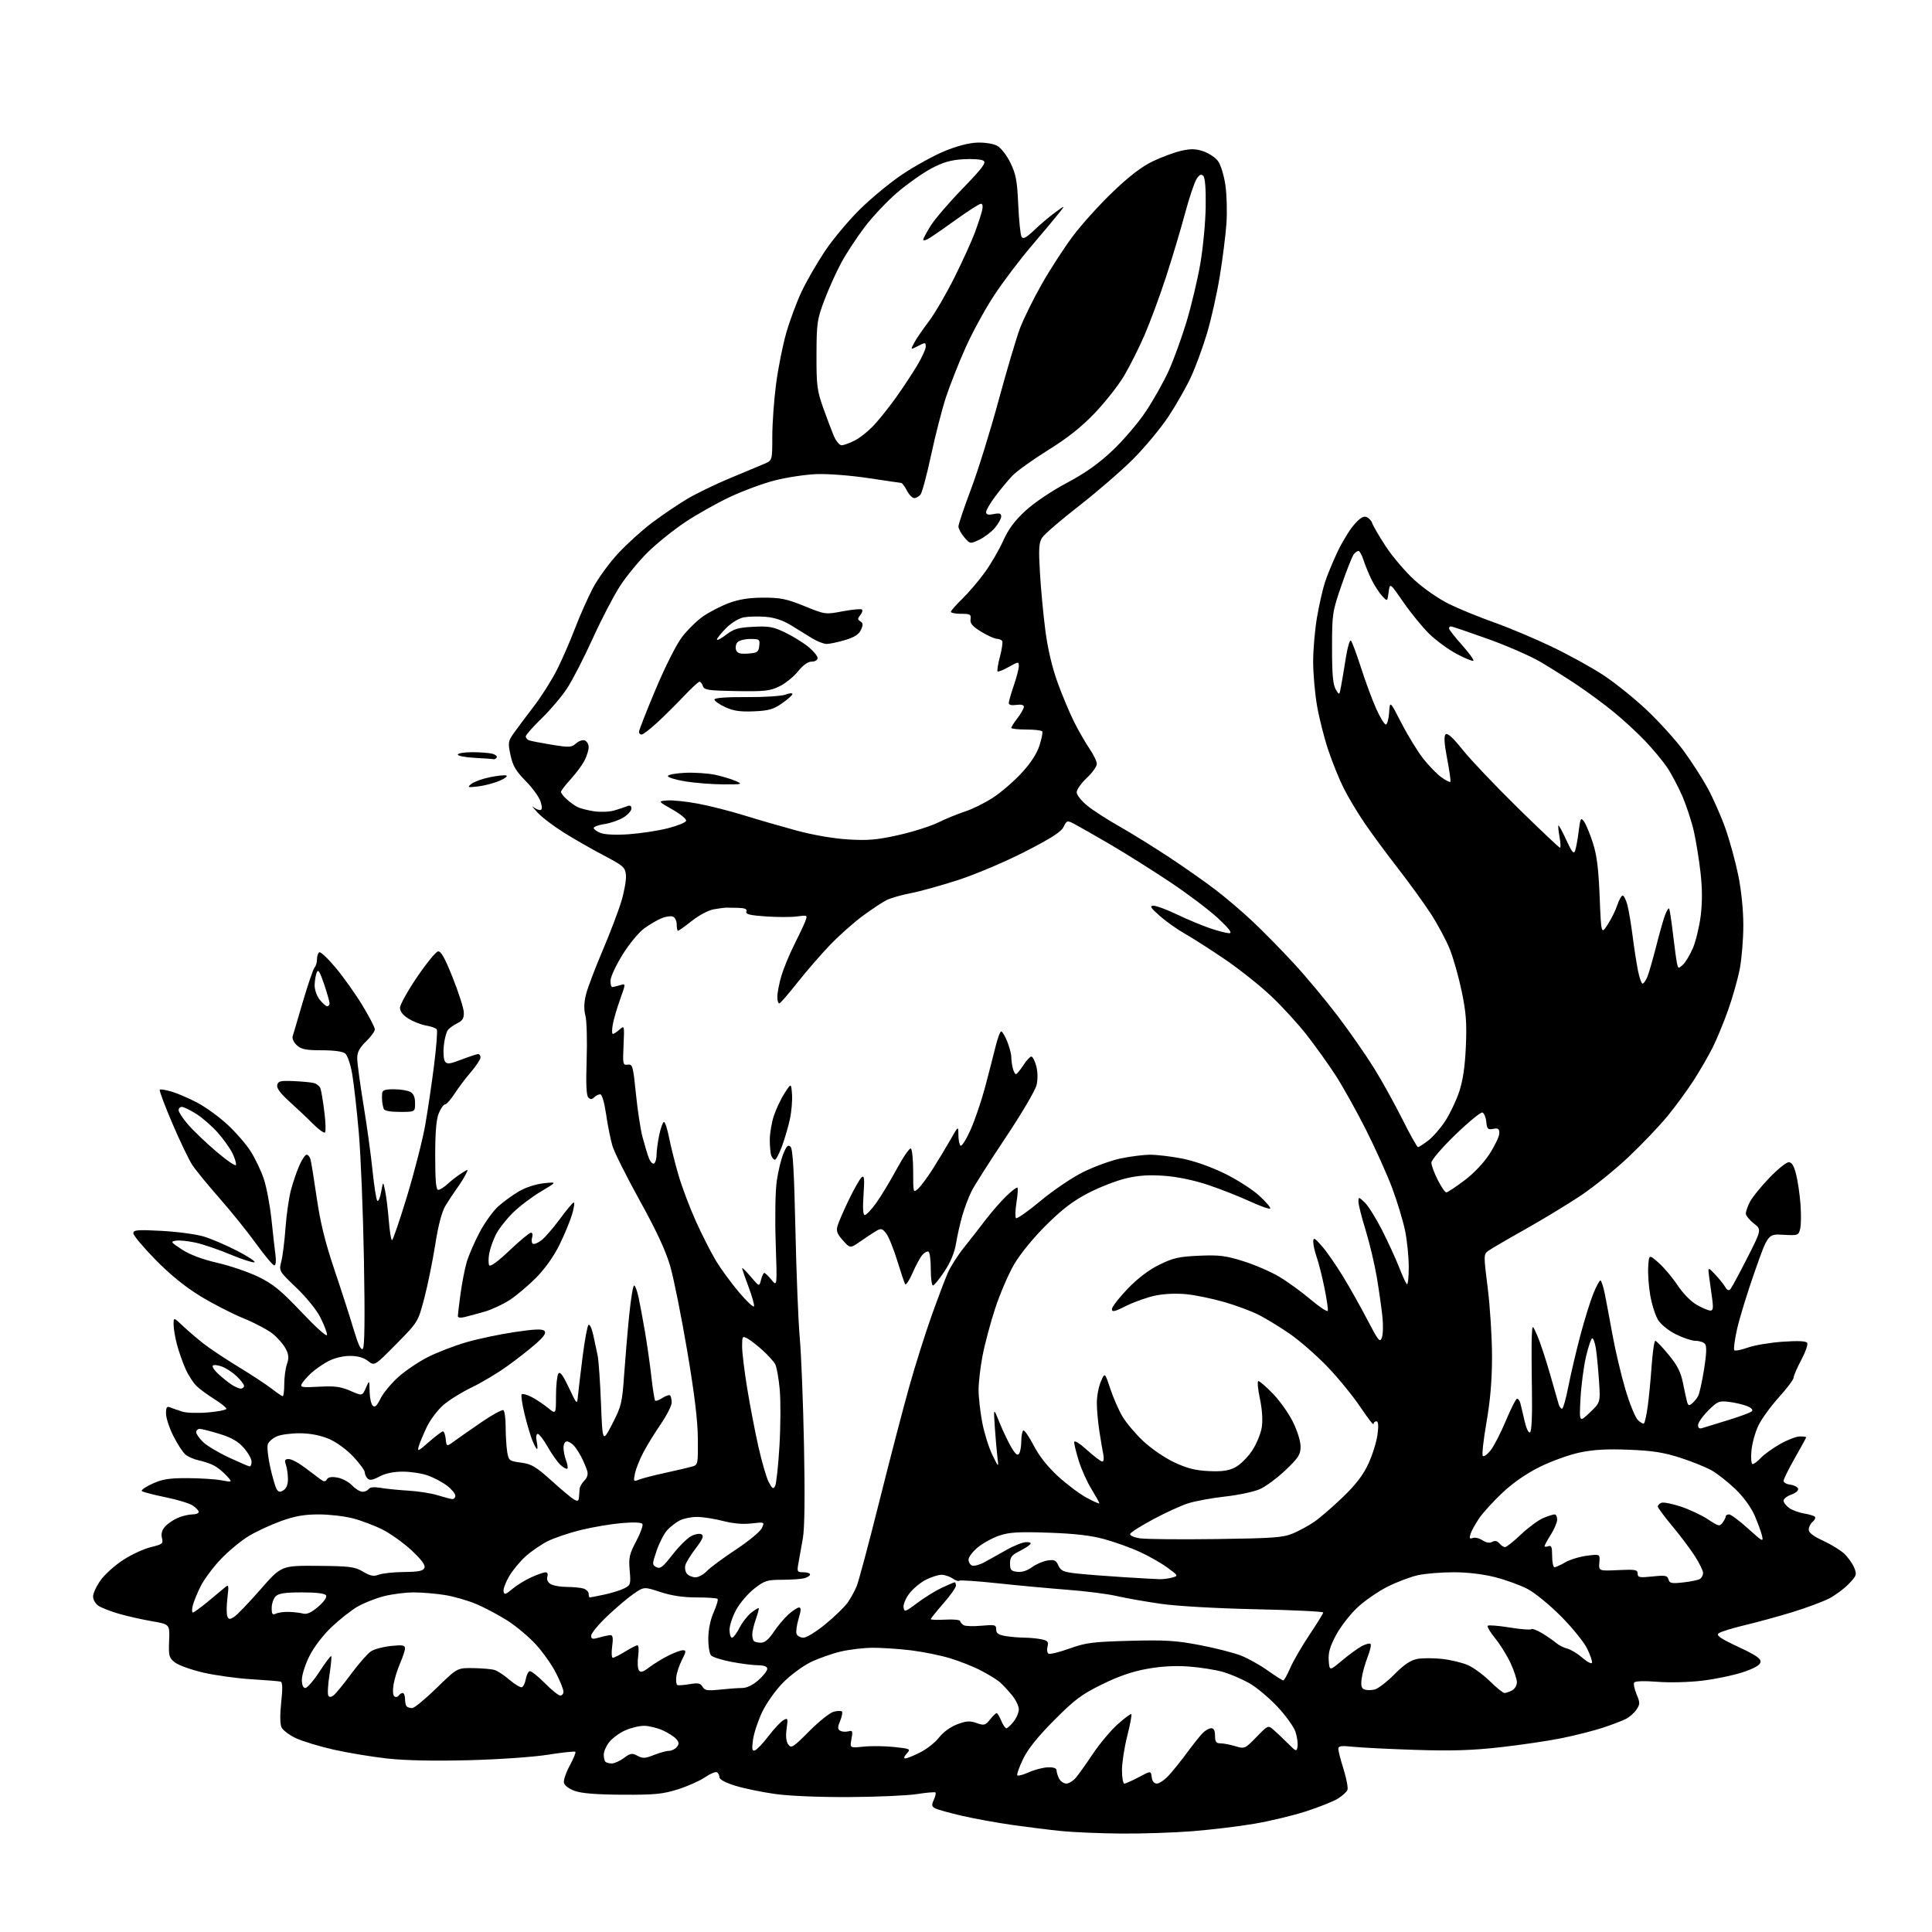 <?xml version="1.0" encoding="UTF-8" standalone="no"?>
<svg 
  version="1.1" 
  xmlns="http://www.w3.org/2000/svg" 
  xmlns:xlink="http://www.w3.org/1999/xlink" 
  xmlns:svg="http://www.w3.org/2000/svg"
  xmlns:rdf="http://www.w3.org/1999/02/22-rdf-syntax-ns#"
  xmlns:cc="http://creativecommons.org/ns#"
  xmlns:dc="http://purl.org/dc/elements/1.1/"
  viewBox="0 0 768 768"
  width="768"
  height="768"
>
<style>svg {background-color: white; }</style>"
<path stroke="none" fill="black" fill-rule="evenodd" d="M445.55,728.87C437.27,728.79 426.68,728.35 422.00,727.88C417.32,727.41 408.55,726.32 402.50,725.46C396.45,724.60 387.45,722.97 382.50,721.83C377.55,720.69 372.73,719.35 371.78,718.86C370.35,718.11 370.25,717.55 371.19,715.48C371.82,714.11 372.12,712.79 371.87,712.54C371.63,712.29 368.29,712.58 364.46,713.18C360.63,713.77 348.50,714.31 337.50,714.36C325.58,714.42 313.66,713.92 308.00,713.12C302.77,712.38 295.69,710.91 292.25,709.85C288.47,708.68 286.00,707.36 286.00,706.52C286.00,705.75 285.56,704.84 285.02,704.51C284.48,704.18 282.34,705.06 280.27,706.48C278.20,707.90 273.35,710.06 269.50,711.28C263.50,713.18 260.35,713.49 247.50,713.43C237.22,713.37 231.25,712.90 228.51,711.93C226.13,711.07 224.38,709.75 224.17,708.63C223.97,707.61 225.02,704.54 226.50,701.82C227.99,699.09 228.98,696.64 228.71,696.37C228.44,696.10 223.55,696.62 217.86,697.52C212.04,698.45 198.18,699.41 186.27,699.71C172.50,700.07 161.13,699.83 153.93,699.04C147.82,698.36 138.23,696.77 132.61,695.50C126.99,694.23 120.23,692.18 117.60,690.94C114.97,689.71 112.39,687.75 111.88,686.60C111.31,685.33 111.27,681.39 111.79,676.65C112.38,671.24 112.31,668.70 111.57,668.48C110.98,668.30 105.78,667.88 100.00,667.53C94.22,667.19 85.58,665.99 80.79,664.88C76.00,663.76 70.93,661.95 69.53,660.84C67.19,659.00 66.99,658.27 67.23,652.25C67.50,645.68 67.50,645.68 60.45,644.47C56.57,643.80 50.72,642.49 47.45,641.55C44.18,640.61 40.49,639.19 39.25,638.40C37.98,637.58 37.00,635.95 37.00,634.63C37.00,633.35 38.37,630.41 40.04,628.10C41.71,625.79 45.76,622.17 49.04,620.05C52.32,617.93 57.25,615.66 60.00,615.00C64.59,613.90 64.94,613.61 64.38,611.36C63.96,609.72 64.37,608.23 65.63,606.82C66.66,605.67 68.95,604.11 70.72,603.36C72.49,602.61 75.08,602.00 76.47,602.00C77.86,602.00 79.00,601.56 79.00,601.02C79.00,600.49 77.90,599.33 76.57,598.45C75.23,597.57 70.29,596.08 65.60,595.13C60.91,594.18 56.76,593.09 56.38,592.71C56.00,592.33 57.90,591.02 60.60,589.79C64.53,587.99 67.27,587.56 74.50,587.58C79.45,587.60 85.53,587.98 88.00,588.44C92.50,589.28 92.50,589.28 90.00,586.54C88.62,585.04 86.38,583.23 85.00,582.53C83.62,581.82 80.92,580.91 79.00,580.51C77.08,580.11 74.66,579.04 73.64,578.14C72.62,577.24 70.48,573.93 68.89,570.78C67.30,567.63 66.00,563.65 66.00,561.92C66.00,559.33 66.30,558.91 67.75,559.50C68.71,559.89 70.85,560.63 72.50,561.15C74.15,561.67 78.76,561.81 82.75,561.46C86.74,561.12 90.00,560.46 90.00,560.00C90.00,559.54 87.86,557.84 85.25,556.20C82.64,554.57 79.43,552.21 78.13,550.96C76.82,549.71 74.84,546.62 73.72,544.10C72.60,541.58 71.09,537.26 70.36,534.51C69.62,531.75 69.02,528.17 69.01,526.55C69.00,523.59 69.00,523.59 72.75,527.13C74.81,529.08 78.53,532.25 81.00,534.18C83.47,536.11 89.78,540.30 95.00,543.48C100.22,546.67 106.14,550.57 108.14,552.14C110.15,553.71 112.06,555.00 112.39,555.00C112.73,555.00 113.00,552.82 113.00,550.15C113.00,547.48 113.48,543.92 114.07,542.23C114.91,539.83 114.80,538.52 113.59,536.17C112.74,534.53 110.47,531.88 108.54,530.30C106.62,528.71 101.32,525.89 96.77,524.04C92.22,522.19 84.45,518.19 79.50,515.15C73.52,511.49 67.56,506.63 61.75,500.70C56.94,495.79 53.00,491.08 53.00,490.23C53.00,488.91 54.56,488.78 64.25,489.29C70.44,489.62 77.97,490.63 81.00,491.54C84.03,492.45 90.06,495.04 94.41,497.29C98.76,499.55 101.79,501.57 101.14,501.79C100.49,502.00 96.21,500.61 91.63,498.70C87.05,496.78 80.88,494.67 77.90,494.00C74.93,493.34 71.38,492.97 70.00,493.18C67.67,493.54 67.84,493.78 72.35,496.72C75.50,498.77 80.43,500.62 86.35,501.98C91.38,503.13 98.73,505.64 102.68,507.55C108.60,510.43 111.61,512.89 119.93,521.67C125.82,527.88 130.00,531.60 130.00,530.62C130.00,529.69 128.81,526.59 127.36,523.72C125.86,520.74 121.75,515.66 117.79,511.88C110.85,505.25 110.85,505.25 111.84,501.38C112.38,499.24 113.12,493.29 113.49,488.14C113.86,482.99 114.82,476.27 115.62,473.20C116.42,470.13 117.93,465.68 118.98,463.31C120.03,460.94 121.33,459.00 121.88,459.00C122.42,459.00 123.10,459.79 123.40,460.75C123.69,461.71 124.81,468.61 125.89,476.07C127.31,485.92 129.23,493.73 132.88,504.57C135.65,512.78 139.10,523.49 140.55,528.36C142.39,534.53 143.50,536.90 144.23,536.17C144.95,535.45 145.09,524.16 144.67,500.81C144.34,481.94 143.41,459.07 142.61,450.00C141.81,440.93 140.63,430.48 139.98,426.79C139.34,423.10 138.11,419.50 137.25,418.79C136.27,417.98 132.81,417.50 127.95,417.50C121.67,417.50 119.80,417.13 118.04,415.54C116.85,414.46 116.07,412.89 116.32,412.04C116.56,411.19 118.42,404.88 120.45,398.00C122.48,391.12 124.56,385.07 125.07,384.55C125.58,384.03 126.00,382.59 126.00,381.36C126.00,380.13 126.41,378.86 126.92,378.55C127.42,378.24 130.37,381.02 133.48,384.74C136.58,388.46 141.34,395.16 144.06,399.64C146.78,404.12 149.00,408.41 149.00,409.19C149.00,409.97 147.43,412.13 145.50,414.00C142.90,416.52 142.00,418.24 142.00,420.68C142.00,422.48 143.11,430.75 144.47,439.04C145.84,447.34 147.46,459.16 148.09,465.31C148.72,471.47 149.56,476.87 149.98,477.31C150.39,477.76 151.08,476.18 151.51,473.81C152.30,469.50 152.30,469.50 153.12,473.50C153.57,475.70 154.22,480.99 154.56,485.25C154.89,489.51 155.47,493.00 155.84,492.99C156.20,492.99 158.91,485.05 161.85,475.36C164.79,465.67 168.03,452.96 169.05,447.12C170.07,441.28 171.65,430.57 172.56,423.33C173.47,416.09 173.96,409.74 173.63,409.22C173.31,408.70 171.44,408.01 169.48,407.69C167.52,407.37 164.36,406.15 162.46,404.97C160.20,403.58 159.00,402.07 159.00,400.62C159.00,399.40 162.04,393.93 165.75,388.46C169.46,382.99 173.22,378.38 174.09,378.21C175.28,377.99 176.79,380.68 179.97,388.66C182.32,394.57 184.31,400.76 184.37,402.41C184.47,404.73 183.90,405.71 181.88,406.70C180.44,407.41 178.73,408.62 178.09,409.39C177.45,410.16 176.70,412.97 176.42,415.64C176.14,418.31 176.34,421.14 176.87,421.92C177.68,423.13 178.69,423.01 183.50,421.17C186.62,419.98 189.59,419.00 190.09,419.00C190.59,419.00 191.00,419.61 191.00,420.36C191.00,421.11 189.30,423.69 187.23,426.11C185.15,428.52 182.22,432.41 180.71,434.75C179.20,437.09 177.51,439.00 176.93,439.00C176.36,439.00 175.25,440.56 174.45,442.47C173.43,444.92 173.00,449.91 173.00,459.47C173.00,469.30 173.33,473.00 174.20,473.00C174.85,473.00 176.54,471.93 177.95,470.63C179.35,469.33 181.80,467.43 183.40,466.42C186.30,464.57 186.30,464.57 185.02,467.04C184.32,468.39 182.77,470.85 181.57,472.50C180.36,474.15 178.37,477.17 177.13,479.21C175.63,481.69 174.26,486.85 173.02,494.71C172.00,501.20 170.05,510.77 168.68,516.00C166.18,525.50 166.18,525.50 157.53,534.27C148.87,543.04 148.87,543.04 146.30,541.02C144.56,539.65 142.23,539.00 139.10,539.00C136.33,539.00 132.87,539.84 130.49,541.10C128.29,542.26 125.22,544.40 123.66,545.85C122.10,547.31 120.44,549.21 119.97,550.08C119.21,551.48 120.02,551.61 126.81,551.24C133.03,550.89 135.41,551.21 139.26,552.87C144.02,554.94 144.02,554.94 145.43,551.72C146.84,548.50 146.84,548.50 146.92,553.05C146.96,555.55 147.52,558.12 148.15,558.75C149.02,559.62 149.78,558.93 151.26,555.95C152.33,553.77 155.51,549.93 158.32,547.40C161.13,544.88 166.46,541.28 170.18,539.41C173.89,537.54 180.74,534.91 185.40,533.56C190.06,532.21 198.70,530.38 204.60,529.51C212.54,528.33 215.60,528.21 216.41,529.04C217.21,529.87 216.29,531.25 213.00,534.16C210.53,536.36 205.35,540.41 201.50,543.16C197.65,545.92 191.35,549.68 187.50,551.52C183.65,553.36 178.61,556.48 176.31,558.46C174.01,560.43 171.01,564.40 169.64,567.28C168.28,570.15 166.84,573.60 166.45,574.95C165.82,577.13 166.27,576.93 170.51,573.20C173.13,570.89 175.64,569.00 176.08,569.00C176.52,569.00 177.01,570.39 177.19,572.08C177.50,575.16 177.50,575.16 181.00,572.59C182.93,571.18 187.81,567.77 191.86,565.02C195.91,562.27 199.62,560.27 200.11,560.57C200.60,560.87 201.00,563.90 201.01,567.31C201.02,570.71 201.29,575.14 201.62,577.14C202.20,580.62 202.43,580.80 207.12,581.42C211.34,581.98 213.01,582.98 219.26,588.62C223.24,592.22 227.29,595.59 228.25,596.12C229.61,596.86 230.03,596.67 230.15,595.29C230.23,594.30 230.34,592.80 230.40,591.93C230.45,591.07 231.30,589.56 232.28,588.58C233.46,587.40 233.84,586.06 233.41,584.64C233.04,583.47 232.07,581.15 231.25,579.50C230.43,577.85 229.07,575.71 228.22,574.75C227.38,573.79 226.08,573.00 225.35,573.00C224.59,573.00 224.00,574.06 224.00,575.43C224.00,576.77 224.46,579.09 225.03,580.57C225.59,582.06 225.82,583.51 225.53,583.80C225.25,584.09 224.05,583.46 222.88,582.41C221.71,581.36 219.42,578.14 217.78,575.25C216.15,572.36 214.35,570.00 213.78,570.00C213.17,570.00 212.99,571.22 213.35,573.00C213.68,574.65 213.74,576.00 213.49,576.00C213.23,576.00 212.42,574.54 211.68,572.75C210.93,570.96 209.52,566.22 208.54,562.20C207.56,558.19 207.05,554.62 207.39,554.27C207.74,553.93 209.48,554.39 211.26,555.30C213.04,556.21 215.96,558.15 217.75,559.60C221.00,562.26 221.00,562.26 221.02,554.88C221.02,550.82 221.43,546.86 221.93,546.08C222.59,545.03 223.68,546.46 226.11,551.58C229.37,558.46 229.40,558.48 229.73,555.00C229.91,553.08 230.74,546.10 231.57,539.51C232.40,532.91 233.46,527.14 233.92,526.68C234.38,526.22 235.24,528.01 235.83,530.67C236.42,533.33 237.22,537.08 237.60,539.00C237.98,540.92 238.57,549.48 238.91,558.00C239.52,573.50 239.52,573.50 243.39,566.02C247.00,559.04 247.32,557.71 248.10,546.52C248.57,539.91 249.47,529.21 250.12,522.75C250.77,516.29 251.64,511.00 252.07,511.00C252.49,511.00 253.29,513.14 253.85,515.75C254.41,518.36 255.56,524.55 256.40,529.50C257.25,534.45 258.40,542.50 258.94,547.39C259.49,552.28 260.17,556.50 260.44,556.77C260.71,557.05 262.03,556.56 263.35,555.69C264.68,554.82 266.05,554.38 266.39,554.72C266.72,555.06 267.00,556.33 267.00,557.55C267.00,558.77 265.04,562.63 262.64,566.14C260.24,569.64 257.10,574.76 255.66,577.51C254.23,580.26 252.75,583.98 252.39,585.79C251.76,588.94 251.84,589.04 254.12,588.14C255.43,587.62 260.10,586.42 264.50,585.47C268.90,584.51 273.62,583.41 275.00,583.02C277.47,582.32 277.50,582.18 277.41,571.91C277.35,564.63 276.07,554.06 273.14,536.78C270.83,523.18 267.81,508.11 266.41,503.28C264.64,497.19 260.97,489.27 254.35,477.31C249.12,467.84 244.22,458.07 243.48,455.59C242.73,453.12 241.59,447.47 240.95,443.04C240.23,438.17 239.30,435.00 238.58,435.00C237.93,435.00 236.86,435.54 236.20,436.20C235.31,437.09 234.71,437.11 233.87,436.27C233.09,435.49 232.88,430.86 233.20,421.34C233.46,413.75 233.24,405.85 232.72,403.78C232.06,401.19 232.13,398.53 232.95,395.28C233.61,392.67 236.54,384.91 239.48,378.02C242.41,371.13 245.79,362.28 246.98,358.34C248.17,354.40 249.00,349.68 248.82,347.84C248.52,344.76 247.84,344.16 239.92,340.00C235.20,337.52 228.00,333.40 223.92,330.83C219.84,328.26 215.15,324.66 213.51,322.83C211.86,321.00 211.16,320.06 211.96,320.75C212.75,321.44 213.95,322.00 214.63,322.00C215.54,322.00 215.62,321.16 214.94,318.79C214.43,317.03 211.78,313.31 209.05,310.54C205.06,306.49 203.85,304.45 202.94,300.19C201.89,295.26 201.98,294.64 204.15,291.56C205.44,289.73 209.04,284.92 212.14,280.87C215.25,276.82 219.45,270.16 221.49,266.08C223.53,262.01 226.73,254.63 228.62,249.68C230.51,244.74 233.68,237.60 235.66,233.82C237.65,230.04 242.16,223.83 245.68,220.03C249.20,216.23 255.32,210.69 259.29,207.72C263.25,204.75 269.44,200.56 273.03,198.41C276.62,196.26 284.27,192.54 290.03,190.15C295.79,187.75 301.96,185.17 303.75,184.41C307.00,183.03 307.00,183.03 307.00,173.57C307.00,168.36 307.67,158.96 308.50,152.67C309.32,146.38 311.14,137.24 312.54,132.36C313.94,127.49 316.66,120.14 318.60,116.02C320.53,111.91 324.67,104.71 327.79,100.02C330.91,95.34 337.16,87.83 341.69,83.34C346.22,78.85 353.91,72.51 358.77,69.26C363.63,66.01 371.11,61.89 375.38,60.11C380.26,58.08 385.11,56.81 388.42,56.69C391.42,56.58 394.83,57.11 396.35,57.93C397.88,58.74 400.15,61.65 401.65,64.71C403.86,69.24 404.34,71.82 404.77,81.44C405.05,87.70 405.64,93.42 406.10,94.16C406.72,95.17 407.96,94.50 411.21,91.40C413.57,89.14 417.30,86.00 419.50,84.40C423.50,81.50 423.50,81.50 421.00,84.67C419.62,86.42 414.73,92.27 410.12,97.67C405.50,103.08 398.82,111.90 395.27,117.28C391.71,122.66 386.56,132.09 383.81,138.23C381.06,144.37 377.55,153.27 376.00,158.01C374.45,162.75 371.80,173.06 370.12,180.93C368.44,188.79 366.54,195.85 365.91,196.61C365.27,197.38 364.15,198.00 363.40,198.00C362.66,198.00 361.35,196.65 360.50,195.00C359.65,193.35 358.62,191.98 358.22,191.96C357.83,191.93 351.88,191.07 345.00,190.03C337.98,188.98 328.99,188.29 324.50,188.47C320.10,188.65 312.68,189.77 308.00,190.97C303.32,192.16 295.27,195.14 290.10,197.58C284.93,200.02 276.95,204.51 272.36,207.57C267.77,210.62 261.09,216.00 257.50,219.53C253.92,223.06 248.94,229.12 246.43,233.01C243.92,236.89 239.04,246.27 235.60,253.86C232.15,261.45 227.59,270.32 225.46,273.58C223.32,276.84 218.75,282.24 215.29,285.59C211.83,288.94 209.00,292.16 209.00,292.73C209.00,293.31 209.59,294.01 210.31,294.29C211.04,294.57 215.09,295.35 219.33,296.04C226.33,297.17 227.21,297.12 228.98,295.52C230.05,294.55 231.62,294.02 232.46,294.35C233.31,294.67 234.00,295.87 234.00,297.02C234.00,298.16 233.26,300.54 232.37,302.30C231.47,304.06 228.99,307.40 226.87,309.73C224.74,312.05 223.00,314.34 223.00,314.80C223.00,315.27 224.01,316.57 225.25,317.70C226.49,318.83 228.40,320.21 229.50,320.78C230.60,321.34 233.57,322.11 236.09,322.49C238.62,322.87 242.22,322.74 244.09,322.20C245.97,321.66 248.29,320.89 249.25,320.50C250.49,319.99 251.00,320.26 251.00,321.41C251.00,322.30 249.55,323.91 247.78,324.99C246.01,326.06 242.64,327.23 240.28,327.58C237.93,327.94 236.00,328.64 236.00,329.14C236.00,329.64 237.24,330.53 238.75,331.13C240.42,331.78 244.83,331.98 250.00,331.62C254.68,331.29 261.62,330.23 265.43,329.26C269.24,328.29 272.53,326.96 272.75,326.30C272.96,325.64 270.52,323.61 267.32,321.80C261.50,318.50 261.50,318.50 265.25,318.19C267.31,318.02 272.80,318.59 277.45,319.46C282.10,320.33 290.32,322.42 295.70,324.09C301.09,325.77 310.45,328.48 316.50,330.12C323.17,331.93 331.29,333.33 337.12,333.69C345.05,334.17 348.57,333.87 357.12,331.96C362.83,330.68 369.98,328.42 373.00,326.93C376.02,325.45 380.83,323.48 383.69,322.56C386.54,321.64 391.49,319.19 394.69,317.11C397.88,315.04 403.00,310.63 406.06,307.32C409.69,303.39 412.16,299.61 413.19,296.40C414.06,293.71 414.57,291.16 414.33,290.75C414.08,290.34 411.21,290.00 407.94,290.00C404.67,290.00 402.00,289.70 402.00,289.34C402.00,288.98 403.12,287.21 404.50,285.41C405.88,283.61 407.00,281.60 407.00,280.95C407.00,280.21 405.89,279.94 404.00,280.21C402.12,280.49 401.00,280.21 401.00,279.48C401.00,278.84 401.90,275.70 403.00,272.50C404.10,269.30 405.00,265.83 405.00,264.78C405.00,262.96 404.82,262.97 401.01,265.11C398.82,266.35 396.81,267.14 396.55,266.88C396.29,266.62 396.71,263.99 397.49,261.03C398.27,258.08 398.68,255.29 398.40,254.83C398.11,254.37 397.12,253.96 396.19,253.92C395.26,253.88 392.48,252.61 390.00,251.09C386.57,249.00 385.57,247.83 385.81,246.17C386.09,244.25 385.66,244.00 382.06,244.00C379.83,244.00 378.00,243.64 378.00,243.21C378.00,242.77 380.07,240.41 382.59,237.96C385.12,235.51 389.15,230.77 391.56,227.42C393.96,224.08 397.22,218.46 398.81,214.92C400.88,210.30 403.37,206.96 407.67,203.00C411.12,199.83 418.04,195.17 424.01,192.00C431.36,188.10 436.63,184.37 442.20,179.13C446.50,175.08 452.49,168.07 455.50,163.55C458.50,159.03 462.56,151.82 464.52,147.53C466.48,143.23 469.66,134.49 471.60,128.11C473.53,121.72 476.02,111.33 477.11,105.00C478.21,98.67 479.19,88.45 479.28,82.27C479.39,75.04 479.05,70.65 478.32,69.92C477.48,69.08 476.79,69.39 475.65,71.14C474.81,72.44 472.72,78.67 471.02,85.00C469.33,91.33 465.93,102.65 463.49,110.16C461.04,117.67 457.21,128.02 454.99,133.15C452.76,138.29 449.09,145.60 446.83,149.40C444.58,153.20 439.34,159.85 435.20,164.19C429.88,169.75 424.41,174.10 416.58,178.96C410.49,182.75 404.09,187.35 402.37,189.18C400.65,191.00 397.61,194.67 395.62,197.33C393.63,199.98 392.00,202.78 392.00,203.55C392.00,204.57 392.81,204.79 395.00,204.35C397.30,203.89 398.00,204.11 398.00,205.30C398.00,206.15 396.88,208.18 395.51,209.80C394.14,211.43 391.36,213.55 389.33,214.52C385.63,216.27 385.63,216.27 383.31,213.58C382.04,212.10 381.00,210.16 381.00,209.28C381.00,208.39 383.25,201.70 386.00,194.41C388.75,187.12 393.66,171.34 396.91,159.33C400.17,147.32 404.00,134.39 405.43,130.58C406.86,126.78 410.77,118.84 414.12,112.95C417.46,107.05 423.05,98.44 426.52,93.81C430.00,89.18 437.14,81.28 442.39,76.26C449.00,69.94 453.91,66.19 458.33,64.08C461.85,62.40 466.93,60.53 469.61,59.93C473.41,59.07 475.37,59.13 478.40,60.16C480.55,60.90 483.16,62.65 484.20,64.05C485.24,65.46 486.55,69.73 487.11,73.55C487.67,77.37 487.85,84.33 487.52,89.00C487.18,93.67 485.99,103.07 484.87,109.88C483.76,116.69 481.49,126.81 479.84,132.37C478.19,137.93 475.30,145.81 473.42,149.87C471.54,153.94 467.49,161.05 464.42,165.67C461.34,170.29 455.07,177.84 450.47,182.45C445.87,187.06 436.20,195.43 428.99,201.05C421.77,206.67 415.16,212.35 414.29,213.68C412.97,215.70 412.82,217.99 413.40,227.79C413.78,234.23 414.75,244.56 415.56,250.73C416.49,257.87 418.25,265.37 420.40,271.28C422.25,276.41 425.23,283.50 427.02,287.05C428.80,290.60 431.56,295.38 433.13,297.68C434.71,299.98 436.00,302.68 436.00,303.68C436.00,304.68 434.20,307.19 432.00,309.26C429.80,311.33 428.00,313.89 428.00,314.95C428.00,316.00 429.91,318.41 432.25,320.30C434.59,322.19 440.32,325.89 445.00,328.53C449.68,331.17 458.55,336.67 464.72,340.74C470.89,344.81 479.27,350.70 483.35,353.83C487.44,356.95 494.09,362.64 498.14,366.47C502.19,370.29 509.47,377.71 514.32,382.96C519.17,388.21 527.06,397.68 531.86,404.00C536.65,410.32 543.11,419.60 546.21,424.62C549.32,429.64 554.37,438.75 557.44,444.87C560.51,450.99 563.31,456.00 563.66,456.00C564.02,456.00 565.84,454.84 567.70,453.41C569.57,451.99 572.62,448.50 574.48,445.66C576.35,442.82 578.85,437.57 580.04,434.00C581.54,429.47 582.35,424.01 582.70,416.00C583.11,406.71 582.80,402.52 581.07,394.18C579.89,388.50 577.76,380.92 576.32,377.34C574.89,373.75 571.47,367.37 568.73,363.16C565.99,358.95 560.05,350.76 555.54,344.96C551.02,339.16 545.06,331.06 542.28,326.96C539.50,322.86 535.81,316.68 534.09,313.22C532.36,309.77 529.63,303.02 528.02,298.22C526.41,293.42 524.40,285.50 523.55,280.61C522.70,275.73 522.00,267.81 522.00,263.00C522.00,258.19 522.69,250.27 523.53,245.38C524.37,240.50 525.78,234.25 526.68,231.50C527.57,228.75 529.81,223.31 531.65,219.42C533.49,215.52 536.46,210.65 538.25,208.60C540.55,205.94 542.00,205.05 543.21,205.52C544.15,205.88 545.19,207.02 545.51,208.04C545.84,209.07 548.25,213.19 550.87,217.20C553.49,221.22 558.62,227.23 562.25,230.56C566.07,234.05 571.96,238.12 576.19,240.18C580.21,242.14 588.23,245.41 594.00,247.45C599.77,249.49 610.10,253.84 616.94,257.12C623.79,260.39 633.13,265.56 637.70,268.60C642.27,271.64 649.91,277.81 654.67,282.31C659.44,286.82 665.89,293.93 669.01,298.11C672.12,302.30 676.49,309.05 678.72,313.11C680.95,317.18 684.17,324.47 685.88,329.31C687.59,334.16 689.89,342.55 690.99,347.97C692.21,353.95 693.00,361.74 693.00,367.82C693.00,373.32 692.36,381.13 691.58,385.16C690.80,389.20 688.72,396.55 686.96,401.50C685.21,406.45 682.42,413.20 680.76,416.50C679.10,419.80 675.71,425.65 673.23,429.50C670.75,433.35 666.11,439.69 662.93,443.59C659.74,447.48 652.75,454.83 647.38,459.91C642.01,464.99 633.32,471.99 628.06,475.48C622.80,478.96 612.88,484.97 606.00,488.83C599.12,492.69 592.65,496.47 591.60,497.23C589.75,498.58 589.74,498.96 591.41,512.18C592.34,519.65 593.11,531.85 593.10,539.31C593.09,548.75 592.42,556.69 590.89,565.45C589.68,572.37 589.03,578.36 589.44,578.76C589.84,579.17 591.24,578.17 592.54,576.55C593.83,574.93 596.55,569.64 598.58,564.80C600.61,559.96 602.63,556.00 603.07,556.00C603.51,556.00 604.08,556.79 604.35,557.75C604.61,558.71 605.36,561.86 606.01,564.75C606.71,567.83 607.62,569.74 608.22,569.37C608.86,568.97 609.14,562.63 608.96,552.12C608.81,542.98 608.79,533.48 608.91,531.00C609.14,526.50 609.14,526.50 611.07,530.84C612.13,533.22 614.37,539.97 616.05,545.84C617.74,551.70 619.34,557.29 619.62,558.25C619.91,559.21 620.49,560.00 620.93,560.00C621.37,560.00 622.49,556.06 623.43,551.25C624.36,546.44 626.50,537.33 628.17,531.00C629.85,524.67 632.19,517.14 633.36,514.25C634.54,511.36 635.81,509.00 636.18,509.00C636.55,509.00 637.33,511.36 637.92,514.25C638.50,517.14 639.89,524.53 641.00,530.67C642.12,536.81 644.40,546.49 646.08,552.17C647.76,557.85 649.99,563.38 651.04,564.44C652.09,565.51 653.21,566.12 653.53,565.80C653.86,565.48 654.51,562.49 654.98,559.17C655.45,555.84 656.15,548.59 656.54,543.06C656.94,537.53 657.59,533.00 658.01,533.00C658.42,533.00 660.81,535.49 663.31,538.54C666.79,542.76 668.14,545.44 669.01,549.79C669.63,552.93 670.37,556.31 670.65,557.30C671.07,558.77 671.45,558.88 672.64,557.88C673.45,557.21 674.53,555.88 675.04,554.93C675.55,553.97 676.61,549.21 677.39,544.34C678.37,538.24 678.49,535.11 677.78,534.25C677.22,533.56 675.55,533.00 674.07,533.00C672.60,533.00 669.07,531.84 666.23,530.43C663.26,528.95 660.25,526.51 659.11,524.68C658.03,522.93 656.63,518.56 656.01,514.97C655.38,511.38 655.01,506.23 655.19,503.53C655.50,498.61 655.50,498.61 659.35,501.99C661.46,503.86 664.84,507.87 666.86,510.91C669.01,514.16 672.17,517.38 674.51,518.71C676.70,519.95 679.12,520.97 679.88,520.98C680.93,521.00 681.12,519.98 680.68,516.75C680.35,514.41 679.81,510.48 679.47,508.00C678.85,503.50 678.85,503.50 681.81,506.64C683.45,508.37 685.25,510.62 685.83,511.64C686.51,512.86 687.20,513.15 687.81,512.50C688.33,511.95 691.35,506.39 694.52,500.14C700.29,488.77 700.29,488.77 697.14,486.31C695.41,484.96 694.00,483.19 694.00,482.38C694.00,481.57 694.74,479.46 695.65,477.70C696.56,475.95 700.01,471.69 703.31,468.25C706.61,464.81 710.09,462.00 711.04,462.00C712.26,462.00 713.11,463.39 713.97,466.75C714.63,469.36 715.42,474.71 715.72,478.64C716.02,482.57 715.97,487.00 715.59,488.48C714.94,491.10 714.72,491.17 708.85,490.84C702.79,490.50 702.79,490.50 697.51,505.56C694.60,513.84 691.45,524.10 690.50,528.36C689.55,532.62 689.06,536.39 689.41,536.74C689.76,537.09 692.17,536.62 694.77,535.69C697.37,534.76 703.60,533.71 708.60,533.36C714.78,532.93 717.93,533.07 718.39,533.82C718.76,534.42 717.70,537.47 716.03,540.60C714.36,543.72 713.00,546.88 713.00,547.62C713.00,548.36 710.36,551.87 707.13,555.44C703.90,559.00 700.23,564.07 698.97,566.71C697.71,569.34 696.47,573.86 696.22,576.75C695.95,579.72 696.16,582.00 696.70,582.00C697.22,582.00 698.71,580.87 700.01,579.49C701.30,578.12 704.75,575.64 707.67,573.99C710.58,572.35 714.10,571.00 715.48,571.00C716.87,571.00 718.00,571.15 718.00,571.33C718.00,571.51 715.98,575.21 713.50,579.56C711.02,583.90 709.00,588.00 709.00,588.66C709.00,589.32 710.20,590.01 711.67,590.18C713.14,590.36 714.53,591.07 714.76,591.77C715.00,592.49 713.85,593.51 712.09,594.12C710.39,594.71 709.00,595.80 709.00,596.54C709.00,597.28 710.01,598.60 711.25,599.47C712.49,600.34 715.20,601.32 717.27,601.66C719.35,601.99 721.25,602.60 721.51,603.02C721.77,603.43 721.31,604.33 720.49,605.01C719.67,605.69 719.00,607.06 719.00,608.05C719.00,609.27 720.85,610.70 724.75,612.48C727.91,613.93 731.70,616.27 733.18,617.67C734.65,619.08 736.40,621.56 737.07,623.17C738.20,625.90 738.05,626.36 734.89,629.64C733.03,631.59 729.48,634.21 727.00,635.47C724.52,636.74 718.00,639.15 712.50,640.85C707.00,642.54 698.45,644.88 693.50,646.05C688.55,647.23 683.90,648.68 683.17,649.28C682.14,650.13 683.92,651.35 691.00,654.66C698.08,657.97 700.08,659.34 699.83,660.72C699.61,661.92 697.34,663.22 692.88,664.71C689.24,665.93 682.04,667.44 676.88,668.07C671.51,668.73 663.80,668.93 658.85,668.54C653.63,668.13 649.97,668.25 649.61,668.83C649.28,669.36 649.71,671.45 650.56,673.49C651.96,676.83 651.96,677.42 650.54,679.57C649.68,680.89 647.75,682.58 646.24,683.34C644.73,684.10 640.58,685.68 637.00,686.85C633.42,688.01 626.18,689.85 620.89,690.93C615.60,692.01 604.58,693.64 596.39,694.56C585.03,695.83 576.99,696.07 562.50,695.60C552.05,695.26 540.91,694.70 537.75,694.36C533.10,693.87 532.00,694.03 532.00,695.21C532.00,696.01 532.94,699.67 534.10,703.35C535.25,707.03 535.94,710.70 535.63,711.51C535.32,712.33 533.59,713.90 531.78,715.01C529.98,716.12 524.27,718.39 519.11,720.06C513.95,721.72 504.72,723.93 498.61,724.97C492.50,726.01 481.45,727.34 474.05,727.93C466.65,728.52 453.83,728.94 445.55,728.87zM423.86,709.00C424.85,709.00 426.53,707.99 427.60,706.75C428.68,705.51 431.73,701.23 434.39,697.24C437.05,693.25 441.49,687.95 444.25,685.46C447.02,682.98 449.48,681.15 449.73,681.40C449.98,681.64 449.24,685.57 448.09,690.11C446.94,694.66 446.00,700.77 446.00,703.69C446.00,706.61 446.43,709.00 446.95,709.00C447.47,709.00 450.06,707.85 452.70,706.44C457.50,703.88 457.50,703.88 457.82,706.44C458.02,708.08 458.75,709.00 459.87,709.00C460.83,709.00 462.96,707.54 464.61,705.75C466.27,703.96 469.56,699.85 471.94,696.62C474.32,693.38 477.10,689.90 478.13,688.87C479.16,687.84 480.68,687.00 481.50,687.00C482.50,687.00 483.00,688.00 483.00,690.00C483.00,692.40 483.43,693.00 485.13,693.00C486.31,693.00 488.97,693.51 491.04,694.13C494.77,695.25 494.88,695.20 499.44,690.51C504.04,685.78 504.08,685.76 506.24,687.62C507.44,688.66 510.00,691.08 511.93,693.00C515.30,696.37 515.44,696.42 515.79,694.23C515.98,692.99 515.62,690.37 514.97,688.41C514.33,686.46 511.10,681.97 507.80,678.45C504.50,674.92 499.48,670.72 496.65,669.11C493.82,667.50 489.13,665.49 486.24,664.64C483.35,663.80 477.28,662.82 472.74,662.48C467.18,662.06 461.74,662.36 456.00,663.39C450.09,664.45 444.61,666.34 438.00,669.60C429.86,673.61 427.13,675.67 418.97,683.89C412.37,690.54 408.57,695.30 406.64,699.34C405.10,702.55 404.10,705.44 404.41,705.75C404.73,706.06 406.80,705.49 409.03,704.49C411.26,703.48 414.64,702.61 416.54,702.54C418.84,702.47 420.00,702.88 420.00,703.78C420.00,704.52 420.47,706.00 421.04,707.07C421.60,708.13 422.88,709.00 423.86,709.00zM243.21,701.00C244.24,701.00 246.41,700.02 248.03,698.82C250.62,696.91 251.27,696.80 253.42,697.96C255.49,699.07 256.50,699.02 259.96,697.63C262.20,696.74 264.88,696.00 265.90,696.00C266.92,696.00 268.32,695.33 269.00,694.50C270.00,693.30 269.97,692.67 268.87,691.34C268.12,690.43 265.70,688.86 263.50,687.86C261.30,686.86 257.93,686.04 256.00,686.04C254.07,686.04 250.66,686.88 248.42,687.90C246.18,688.92 243.37,690.99 242.17,692.51C240.98,694.03 240.00,696.26 240.00,697.47C240.00,698.68 240.30,699.97 240.67,700.33C241.03,700.70 242.18,701.00 243.21,701.00zM359.88,699.00C360.53,699.00 363.22,697.91 365.86,696.57C368.50,695.23 371.85,692.57 373.31,690.66C374.87,688.61 377.80,686.48 380.43,685.47C384.09,684.08 385.49,683.98 388.20,684.93C391.22,685.99 391.67,685.87 393.54,683.54C394.66,682.14 395.84,681.00 396.17,681.00C396.49,681.00 397.32,682.35 398.00,684.00C398.68,685.65 399.61,687.00 400.05,687.00C400.49,687.00 401.79,685.81 402.93,684.37C404.07,682.92 405.00,680.70 405.00,679.44C405.00,678.18 403.76,675.66 402.25,673.83C400.74,672.00 398.60,669.70 397.50,668.72C396.40,667.75 393.01,665.65 389.96,664.07C386.92,662.48 381.30,660.26 377.46,659.12C373.63,657.98 366.69,656.58 362.03,656.02C357.37,655.46 350.62,655.01 347.03,655.01C343.44,655.02 337.65,655.70 334.18,656.52C330.70,657.34 325.31,659.25 322.21,660.76C319.11,662.27 314.19,665.91 311.28,668.86C308.32,671.86 304.67,677.00 302.99,680.52C301.34,683.98 299.70,688.94 299.34,691.54C298.82,695.35 298.96,696.18 300.10,695.80C300.87,695.55 303.31,692.98 305.51,690.09C307.72,687.20 310.38,684.37 311.42,683.79C313.18,682.80 313.27,683.03 312.69,687.22C312.28,690.20 312.51,692.32 313.37,693.49C314.54,695.09 315.28,694.62 321.68,688.18C325.55,684.29 329.92,680.81 331.40,680.44C332.88,680.06 334.36,680.02 334.68,680.35C335.00,680.67 334.69,682.34 333.98,684.06C332.93,686.58 332.93,687.34 333.95,687.97C334.65,688.40 336.10,688.52 337.18,688.24C338.94,687.78 339.07,688.09 338.47,691.30C337.80,694.88 337.80,694.88 343.29,694.31C346.31,694.00 351.79,694.07 355.46,694.46C361.97,695.16 362.10,695.23 360.42,697.09C359.36,698.26 359.15,699.00 359.88,699.00zM163.85,679.00C164.68,679.00 169.05,675.40 173.56,671.00C181.76,663.00 181.76,663.00 188.13,663.10C191.63,663.15 195.46,663.49 196.63,663.85C197.80,664.21 200.47,665.97 202.56,667.77C204.66,669.57 206.85,670.88 207.44,670.69C208.02,670.49 208.72,669.06 209.00,667.50C209.28,665.94 209.96,664.51 210.53,664.32C211.09,664.14 213.78,666.24 216.49,668.99C219.20,671.75 222.00,674.00 222.71,674.00C223.42,674.00 224.00,673.31 224.00,672.47C224.00,671.63 222.68,668.32 221.06,665.12C219.44,661.91 215.82,656.78 213.02,653.71C210.21,650.64 205.07,646.33 201.59,644.13C198.11,641.93 192.57,639.00 189.27,637.61C185.97,636.22 180.39,634.62 176.88,634.05C173.37,633.48 167.78,633.01 164.46,633.01C161.14,633.00 155.74,633.70 152.46,634.55C149.18,635.41 144.47,637.29 142.00,638.73C139.53,640.18 134.91,643.82 131.75,646.83C128.37,650.05 124.77,654.77 123.00,658.31C121.35,661.61 120.00,665.82 120.00,667.66C120.00,669.84 120.48,671.00 121.38,671.00C122.14,671.00 124.68,668.06 127.02,664.47C129.36,660.88 131.45,658.12 131.67,658.33C131.88,658.55 131.56,661.93 130.96,665.84C130.35,669.75 130.15,673.44 130.52,674.03C130.97,674.76 131.67,674.69 132.76,673.80C133.63,673.08 136.76,669.24 139.71,665.24C142.67,661.25 146.16,657.29 147.47,656.43C148.77,655.57 152.35,654.61 155.42,654.30C159.99,653.82 161.00,653.99 161.00,655.23C161.00,656.07 160.12,658.73 159.05,661.17C157.97,663.60 156.80,667.42 156.44,669.67C156.04,672.12 156.20,674.00 156.82,674.39C157.39,674.74 158.14,674.58 158.49,674.02C158.84,673.46 159.54,673.00 160.06,673.00C160.58,673.00 161.00,674.05 161.00,675.33C161.00,676.62 161.30,677.97 161.67,678.33C162.03,678.70 163.02,679.00 163.85,679.00zM598.07,673.00C598.65,673.00 600.00,672.53 601.07,671.96C602.13,671.40 603.00,669.93 602.99,668.71C602.98,667.50 601.84,664.04 600.44,661.04C599.04,658.04 596.30,653.63 594.34,651.24C592.38,648.85 591.06,646.61 591.40,646.27C591.74,645.92 595.64,646.23 600.05,646.95C604.47,647.66 608.36,647.98 608.69,647.64C609.03,647.30 610.93,647.99 612.90,649.18C614.88,650.36 617.40,652.09 618.50,653.03C619.60,653.97 621.62,655.01 623.00,655.34C624.38,655.68 627.08,657.31 629.00,658.97C630.92,660.63 632.65,661.54 632.84,660.99C633.02,660.44 632.17,657.91 630.94,655.38C629.72,652.85 625.06,647.09 620.61,642.60C616.15,638.10 610.17,633.19 607.32,631.69C604.48,630.19 598.67,628.07 594.41,626.98C589.59,625.74 583.37,625.00 577.89,625.00C573.05,625.00 566.71,625.51 563.80,626.13C560.88,626.75 555.39,628.81 551.59,630.72C547.79,632.62 542.34,636.40 539.47,639.12C536.60,641.83 532.82,646.74 531.07,650.02C528.66,654.54 527.96,657.00 528.19,660.12C528.50,664.25 528.50,664.25 533.50,660.06C536.25,657.75 539.78,655.19 541.34,654.36C542.91,653.53 544.47,653.14 544.82,653.48C545.16,653.83 544.62,656.22 543.61,658.81C542.60,661.39 541.55,665.18 541.28,667.24C540.91,670.07 541.18,671.13 542.40,671.60C543.28,671.94 545.11,671.94 546.47,671.60C547.83,671.26 551.35,668.54 554.31,665.56C558.15,661.69 560.74,659.95 563.40,659.45C565.44,659.07 569.90,659.07 573.31,659.45C576.71,659.83 581.32,660.94 583.54,661.92C585.76,662.90 589.70,665.79 592.30,668.35C594.89,670.91 597.49,673.00 598.07,673.00zM286.27,671.63C289.58,671.28 293.56,671.00 295.11,671.00C296.84,671.00 299.30,669.80 301.47,667.90C303.41,666.19 305.00,664.16 305.00,663.40C305.00,662.46 303.78,661.99 301.25,661.96C299.19,661.94 294.44,661.33 290.70,660.61C286.95,659.89 283.35,658.75 282.70,658.09C282.03,657.43 281.53,654.36 281.56,651.20C281.60,647.67 282.42,643.72 283.72,640.83C284.87,638.26 285.56,635.89 285.24,635.58C284.93,635.26 281.15,635.00 276.85,635.00C271.57,635.00 266.93,634.31 262.53,632.86C256.01,630.72 256.01,630.72 251.81,633.61C249.51,635.20 244.78,639.21 241.31,642.52C237.84,645.83 235.00,649.29 235.00,650.20C235.00,651.60 235.51,651.71 238.24,650.93C240.03,650.42 242.04,650.00 242.72,650.00C243.62,650.00 243.79,651.26 243.34,654.50C243.01,656.98 243.13,659.00 243.61,658.99C244.10,658.99 246.30,657.88 248.50,656.53C250.70,655.17 252.90,654.05 253.39,654.03C253.87,654.01 254.01,655.92 253.69,658.27C253.36,660.62 253.48,663.16 253.94,663.91C254.61,664.99 255.46,664.76 258.14,662.75C259.99,661.36 263.39,659.28 265.71,658.11C268.03,656.95 270.62,656.00 271.48,656.00C272.83,656.00 272.78,656.51 271.11,659.78C270.05,661.85 269.03,664.89 268.84,666.53C268.65,668.16 268.84,669.65 269.26,669.84C269.68,670.02 271.89,669.86 274.16,669.47C277.52,668.91 278.48,669.10 279.27,670.52C280.09,671.99 281.17,672.16 286.27,671.63zM510.13,668.00C510.47,668.00 511.71,665.78 512.88,663.06C514.05,660.35 517.48,654.43 520.50,649.91C523.53,645.39 526.00,641.38 526.00,640.99C526.00,640.60 513.96,640.02 499.25,639.70C483.56,639.36 467.95,638.47 461.50,637.55C455.45,636.68 447.57,635.30 444.00,634.47C440.43,633.64 431.65,632.51 424.50,631.97C417.35,631.42 404.83,630.26 396.69,629.39C388.54,628.51 381.62,628.05 381.30,628.36C380.99,628.67 379.80,628.27 378.65,627.46C377.50,626.66 375.51,626.00 374.24,626.00C372.96,626.00 370.16,626.90 368.02,627.99C365.87,629.09 362.93,631.54 361.48,633.44C360.03,635.34 358.99,637.83 359.17,638.98C359.48,640.92 359.86,640.79 364.63,637.20C367.45,635.07 371.83,632.36 374.37,631.17C376.90,629.98 379.21,629.00 379.49,629.00C379.77,629.00 380.00,629.60 380.00,630.34C380.00,631.08 377.75,634.26 375.00,637.40C372.25,640.55 370.00,643.35 370.00,643.63C370.00,643.92 372.59,644.00 375.75,643.83C378.91,643.65 381.57,643.90 381.66,644.39C381.76,644.88 382.38,645.62 383.05,646.03C383.72,646.45 386.91,646.55 390.14,646.25C395.52,645.77 396.00,645.89 396.00,647.73C396.00,649.27 396.87,649.88 399.75,650.36C401.81,650.70 405.13,650.98 407.12,650.99C409.12,651.00 412.15,651.28 413.86,651.62C416.49,652.15 416.89,652.60 416.41,654.51C416.09,655.76 416.27,657.05 416.80,657.37C417.32,657.70 421.07,656.78 425.13,655.33C431.68,652.98 434.35,652.64 449.12,652.25C463.23,651.87 467.45,652.13 476.95,653.95C483.11,655.13 490.46,657.00 493.28,658.11C496.10,659.22 500.90,661.90 503.95,664.07C507.00,666.23 509.78,668.00 510.13,668.00zM302.53,653.00C304.01,653.00 305.65,651.62 307.50,648.82C309.02,646.53 311.65,643.38 313.35,641.82C315.05,640.27 316.98,639.00 317.62,639.00C318.50,639.00 318.46,640.15 317.44,643.52C316.69,646.01 316.34,648.71 316.65,649.52C316.96,650.34 318.20,651.00 319.41,651.00C320.62,651.00 324.57,648.56 328.18,645.58C331.79,642.60 335.72,638.80 336.90,637.14C338.08,635.48 339.71,632.55 340.51,630.63C341.31,628.71 345.38,613.50 349.55,596.82C353.72,580.14 359.10,559.52 361.50,551.00C363.90,542.48 367.87,529.88 370.33,523.00C372.79,516.12 375.68,508.48 376.76,506.00C377.84,503.52 380.71,499.02 383.13,496.00C385.55,492.98 389.41,488.02 391.71,485.00C394.00,481.98 397.70,477.73 399.92,475.56C402.14,473.40 404.18,471.85 404.45,472.12C404.72,472.39 404.54,475.06 404.06,478.05C403.58,481.05 403.49,483.83 403.86,484.23C404.24,484.62 408.59,481.57 413.53,477.45C418.47,473.31 426.09,468.15 430.50,465.95C434.90,463.76 441.65,461.30 445.50,460.50C449.35,459.69 454.60,459.03 457.16,459.02C459.73,459.01 465.35,459.67 469.66,460.49C474.38,461.39 481.08,463.72 486.50,466.34C491.45,468.73 497.75,472.74 500.50,475.25C503.25,477.75 505.23,480.08 504.91,480.41C504.58,480.74 500.91,479.44 496.75,477.52C492.58,475.60 485.16,472.67 480.24,471.03C474.70,469.17 468.12,467.80 462.91,467.41C456.80,466.96 452.62,467.23 447.62,468.41C443.84,469.30 437.09,471.92 432.62,474.24C426.61,477.35 422.26,480.67 415.90,486.97C410.88,491.95 405.59,498.41 403.19,502.50C400.93,506.35 397.51,514.27 395.60,520.11C393.69,525.94 391.43,534.43 390.57,538.97C389.70,543.51 389.00,549.61 389.00,552.52C389.00,555.44 389.66,561.27 390.46,565.48C391.27,569.69 393.07,575.47 394.47,578.32C397.01,583.50 397.01,583.50 396.49,579.24C396.21,576.89 395.74,571.49 395.45,567.24C394.92,559.50 394.92,559.50 397.33,565.50C398.66,568.80 400.77,573.22 402.02,575.33C403.68,578.13 404.51,578.80 405.13,577.83C405.59,577.10 405.98,574.84 405.98,572.81C405.99,570.78 406.35,568.90 406.78,568.64C407.21,568.37 409.06,571.05 410.90,574.60C413.07,578.79 416.45,583.07 420.55,586.82C424.02,590.00 429.14,593.85 431.93,595.36C434.72,596.88 437.00,597.88 437.00,597.58C437.00,597.28 435.59,594.75 433.88,591.95C432.16,589.16 429.91,584.16 428.88,580.85C427.84,577.53 427.00,574.15 427.00,573.32C427.00,572.38 428.93,573.55 432.11,576.41C434.92,578.93 437.65,581.00 438.19,581.00C438.72,581.00 438.91,579.76 438.60,578.25C438.29,576.74 437.58,572.58 437.03,569.00C436.47,565.42 436.01,560.35 436.01,557.72C436.00,555.09 436.72,551.26 437.59,549.22C439.19,545.50 439.19,545.50 441.34,552.00C442.53,555.58 444.69,560.53 446.15,563.01C447.61,565.50 451.32,569.91 454.40,572.81C457.53,575.77 462.96,579.50 466.74,581.28C471.88,583.69 475.18,584.54 480.50,584.78C485.77,585.02 488.37,584.66 491.00,583.30C492.93,582.31 495.94,579.35 497.69,576.72C499.48,574.05 501.19,569.91 501.58,567.32C502.01,564.42 501.72,560.13 500.80,555.84C500.00,552.08 499.74,549.00 500.23,549.00C500.73,549.00 503.31,551.24 505.97,553.97C508.64,556.71 512.21,561.73 513.91,565.13C515.69,568.69 517.00,572.89 517.00,575.01C517.00,578.21 516.21,579.44 511.03,584.39C507.74,587.52 503.13,590.93 500.78,591.97C498.43,593.00 492.18,594.33 486.90,594.91C481.63,595.50 475.02,596.71 472.22,597.62C469.42,598.52 463.19,601.37 458.38,603.96C453.56,606.54 449.45,609.15 449.25,609.76C449.04,610.39 450.72,611.14 453.20,611.51C455.57,611.86 469.21,612.00 483.51,611.80C506.27,611.49 510.06,611.21 514.00,609.55C516.48,608.51 520.30,606.42 522.50,604.90C524.70,603.38 529.77,599.00 533.76,595.16C538.97,590.15 541.85,586.40 543.96,581.84C545.58,578.35 547.21,573.14 547.58,570.25C548.05,566.62 547.91,565.00 547.13,565.00C546.51,565.00 546.00,565.49 546.00,566.08C546.00,566.68 543.65,563.64 540.77,559.33C537.89,555.03 532.02,547.83 527.72,543.34C523.41,538.85 516.65,532.94 512.70,530.22C508.74,527.49 503.16,524.08 500.31,522.64C497.45,521.20 491.38,518.94 486.81,517.62C482.24,516.29 475.53,514.89 471.89,514.50C467.83,514.07 463.03,514.26 459.39,514.99C456.15,515.65 450.91,517.49 447.75,519.08C443.08,521.43 442.00,521.67 442.00,520.40C442.00,519.53 444.78,515.93 448.19,512.38C452.25,508.15 456.59,504.85 460.83,502.76C466.37,500.04 468.64,499.52 476.64,499.17C484.64,498.82 487.19,499.14 494.25,501.35C498.79,502.77 505.20,505.54 508.50,507.51C511.80,509.47 517.42,513.55 520.99,516.57C524.56,519.59 527.63,521.61 527.81,521.06C528.00,520.51 527.39,516.39 526.48,511.89C525.56,507.39 524.18,501.92 523.40,499.73C522.63,497.54 522.02,494.79 522.04,493.62C522.08,491.78 522.52,491.99 525.43,495.29C527.27,497.37 531.03,502.77 533.79,507.29C536.55,511.80 540.97,519.67 543.62,524.77C547.90,533.00 548.54,533.79 549.30,531.77C549.78,530.52 549.88,526.80 549.54,523.50C549.20,520.20 548.22,513.23 547.35,508.00C546.48,502.78 544.47,494.29 542.89,489.13C541.30,483.97 540.00,478.83 540.00,477.70C540.00,475.71 540.07,475.72 542.48,477.98C543.84,479.26 546.93,484.18 549.34,488.90C551.74,493.63 554.77,500.20 556.06,503.50C557.35,506.80 558.76,509.93 559.20,510.45C559.64,510.97 560.00,507.96 560.00,503.77C560.00,499.57 559.33,492.94 558.51,489.05C557.69,485.15 555.39,477.59 553.40,472.23C551.40,466.88 546.66,456.36 542.87,448.85C539.07,441.34 533.66,431.67 530.85,427.35C528.04,423.03 522.92,415.88 519.47,411.45C516.02,407.02 509.59,400.00 505.17,395.85C500.76,391.69 492.50,385.14 486.82,381.28C481.15,377.43 474.02,372.87 471.00,371.16C467.98,369.45 463.48,366.25 461.00,364.07C457.36,360.84 456.89,360.08 458.53,360.04C459.64,360.02 463.90,361.60 467.98,363.56C472.06,365.51 478.00,367.99 481.17,369.06C484.34,370.13 487.74,370.98 488.72,370.96C489.94,370.93 488.53,369.07 484.22,365.05C480.76,361.83 472.21,355.37 465.22,350.70C458.22,346.02 447.38,339.21 441.13,335.56C434.88,331.91 428.49,328.27 426.93,327.47C424.23,326.07 424.05,326.12 422.80,328.69C421.84,330.69 417.85,333.24 407.34,338.61C399.39,342.66 387.77,347.59 380.84,349.83C374.05,352.03 365.57,354.39 362.00,355.06C358.43,355.74 354.15,356.96 352.50,357.77C350.85,358.59 346.57,361.40 343.00,364.04C339.43,366.67 333.54,371.90 329.93,375.66C326.32,379.42 320.53,386.10 317.06,390.50C313.59,394.90 310.35,398.65 309.87,398.83C309.39,399.02 309.00,397.86 309.00,396.26C309.00,394.67 309.73,390.92 310.61,387.93C311.50,384.95 313.78,379.42 315.67,375.65C317.57,371.89 319.56,367.66 320.09,366.27C321.04,363.75 321.02,363.73 316.80,364.30C314.46,364.61 308.86,364.61 304.36,364.29C298.03,363.85 296.29,363.41 296.69,362.36C297.07,361.37 296.16,360.97 293.36,360.88C291.24,360.82 289.05,360.78 288.50,360.80C287.95,360.81 285.83,361.11 283.79,361.45C281.69,361.80 277.91,363.79 275.07,366.04C272.31,368.22 269.82,370.00 269.53,370.00C269.24,370.00 269.00,368.86 269.00,367.47C269.00,366.08 268.32,364.68 267.48,364.35C266.65,364.03 264.60,364.34 262.94,365.02C261.28,365.71 258.19,367.53 256.08,369.06C253.97,370.58 250.14,375.21 247.57,379.33C245.00,383.45 242.81,388.10 242.70,389.66C242.59,391.22 242.95,392.44 243.50,392.37C244.05,392.29 245.46,391.94 246.64,391.58C248.77,390.94 248.77,390.94 246.52,397.22C245.28,400.67 243.96,405.19 243.59,407.25C243.22,409.31 243.23,411.00 243.63,411.00C244.02,411.00 245.22,410.21 246.29,409.25C248.21,407.53 248.23,407.63 247.87,415.50C247.52,423.08 247.61,423.49 249.55,423.22C251.45,422.96 251.67,423.75 252.78,434.72C253.43,441.20 254.61,448.98 255.41,452.00C256.20,455.02 257.33,458.76 257.92,460.31C258.51,461.86 259.45,462.84 260.00,462.50C260.55,462.16 261.00,460.58 261.00,458.99C261.00,457.40 261.49,453.83 262.08,451.05C262.68,448.27 263.52,446.00 263.95,446.00C264.39,446.00 265.29,448.79 265.96,452.19C266.63,455.60 268.29,462.24 269.65,466.94C271.01,471.65 274.15,479.99 276.63,485.48C279.10,490.96 282.74,498.10 284.70,501.33C286.66,504.56 290.77,510.15 293.83,513.76C296.89,517.37 299.55,519.85 299.74,519.29C299.93,518.72 298.94,515.22 297.54,511.51C296.14,507.80 295.01,504.48 295.01,504.13C295.02,503.78 296.56,505.30 298.43,507.50C301.82,511.50 301.82,511.50 302.52,508.75C302.90,507.24 303.49,506.00 303.82,506.00C304.15,506.00 305.44,507.24 306.68,508.75C308.94,511.50 308.94,511.50 308.35,494.00C308.02,484.09 308.20,473.46 308.77,469.50C309.32,465.64 310.51,460.73 311.41,458.57C312.70,455.47 313.30,454.90 314.27,455.87C315.16,456.76 315.69,465.88 316.19,488.80C316.57,506.23 317.35,525.67 317.93,532.00C318.50,538.33 319.26,557.45 319.60,574.50C320.01,594.91 319.85,607.55 319.15,611.50C318.56,614.80 317.77,619.19 317.41,621.25C316.77,624.80 316.88,625.00 319.37,625.00C320.82,625.00 322.00,625.40 322.00,625.88C322.00,626.37 320.99,627.04 319.75,627.37C318.51,627.70 314.54,627.98 310.91,627.99C304.91,628.00 303.93,628.31 299.81,631.52C297.33,633.45 294.11,637.23 292.65,639.90C291.19,642.58 290.00,646.17 290.00,647.89C290.00,649.60 290.44,651.00 290.98,651.00C291.52,651.00 292.86,649.24 293.95,647.09C295.05,644.95 297.15,642.24 298.62,641.08C300.10,639.92 301.44,639.11 301.61,639.27C301.77,639.44 301.27,641.36 300.50,643.54C299.72,645.72 299.07,648.44 299.04,649.58C299.02,650.73 299.30,651.97 299.67,652.33C300.03,652.70 301.32,653.00 302.53,653.00zM93.02,642.77C94.16,642.07 98.85,637.19 103.46,631.92C111.83,622.34 111.83,622.34 126.22,622.45C139.10,622.56 141.00,622.80 144.31,624.76C147.27,626.50 148.54,626.74 150.62,625.95C152.05,625.41 156.58,624.93 160.68,624.89C166.51,624.83 168.27,624.47 168.74,623.23C169.15,622.15 167.52,619.94 163.61,616.30C160.45,613.37 155.27,609.65 152.10,608.05C148.93,606.45 143.61,604.44 140.28,603.57C136.94,602.71 130.82,602.00 126.67,602.00C121.06,602.00 117.24,602.67 111.81,604.61C107.79,606.05 102.00,608.73 98.95,610.56C95.89,612.40 90.88,616.54 87.81,619.76C84.74,622.97 81.12,627.83 79.76,630.55C78.40,633.27 76.99,636.74 76.62,638.25C76.26,639.76 76.28,641.00 76.67,641.00C77.05,641.00 79.65,639.12 82.44,636.83C85.22,634.53 88.30,631.97 89.28,631.14C90.96,629.72 91.02,629.94 90.40,635.26C90.04,638.35 90.01,641.59 90.35,642.46C90.86,643.79 91.28,643.84 93.02,642.77zM109.75,641.42C110.71,640.98 113.06,640.68 114.96,640.75C116.86,640.83 119.38,641.13 120.56,641.43C122.06,641.80 123.86,640.97 126.53,638.66C128.83,636.67 130.05,634.90 129.61,634.18C129.14,633.42 125.76,633.00 120.01,633.00C113.28,633.00 110.76,633.38 109.57,634.57C108.71,635.44 108.00,637.51 108.00,639.18C108.00,641.71 108.29,642.08 109.75,641.42zM234.45,635.00C234.70,635.00 237.29,634.50 240.20,633.88C243.12,633.26 246.70,632.15 248.16,631.40C250.67,630.12 250.79,629.74 250.31,624.27C249.86,619.20 250.18,617.79 252.90,612.65C254.60,609.44 255.72,606.35 255.37,605.80C254.98,605.17 251.89,605.04 247.13,605.45C242.93,605.81 235.68,607.04 231.00,608.17C226.32,609.31 220.35,611.33 217.71,612.65C215.08,613.98 211.12,616.70 208.91,618.70C206.70,620.70 203.75,624.27 202.37,626.64C200.98,629.01 199.99,631.70 200.17,632.62C200.45,634.04 200.97,633.90 203.65,631.64C205.38,630.19 208.76,628.10 211.15,627.02C213.54,625.93 216.09,625.03 216.82,625.02C217.62,625.01 217.92,625.68 217.57,626.76C217.23,627.85 217.73,628.97 218.86,629.68C219.88,630.31 222.77,630.83 225.30,630.83C227.83,630.83 230.82,631.13 231.95,631.48C233.08,631.84 234.00,632.78 234.00,633.57C234.00,634.36 234.20,635.00 234.45,635.00zM669.11,629.04C672.07,628.71 675.06,628.09 675.75,627.66C676.44,627.23 677.00,626.16 677.00,625.28C677.00,624.40 675.54,621.39 673.75,618.59C671.96,615.80 667.91,610.42 664.75,606.63C661.59,602.85 659.00,599.35 659.00,598.85C659.00,598.35 659.66,597.68 660.46,597.38C661.27,597.07 664.76,597.76 668.21,598.91C671.67,600.06 676.52,602.36 679.00,604.00C683.14,606.76 683.60,606.86 684.75,605.31C685.44,604.38 686.00,603.25 686.00,602.81C686.00,602.36 686.60,602.00 687.33,602.00C688.06,602.00 691.46,604.53 694.88,607.63C700.72,612.92 701.06,613.09 700.40,610.38C700.02,608.80 698.67,605.13 697.40,602.24C696.05,599.15 692.96,594.93 689.91,592.00C687.05,589.26 682.86,585.94 680.60,584.62C678.35,583.31 672.67,581.00 668.00,579.50C661.35,577.36 656.88,576.66 647.50,576.29C638.81,575.94 633.43,576.24 628.00,577.39C623.88,578.25 616.77,580.80 612.22,583.05C606.93,585.65 601.56,589.35 597.38,593.26C593.78,596.63 589.58,601.22 588.05,603.45C586.52,605.68 584.96,608.51 584.57,609.74C584.01,611.53 584.19,611.86 585.44,611.38C586.31,611.05 588.05,611.46 589.32,612.29C590.82,613.27 592.16,613.49 593.20,612.91C594.26,612.32 595.18,612.51 596.01,613.51C596.69,614.33 597.71,615.00 598.28,615.00C598.84,615.00 601.71,612.73 604.64,609.95C607.58,607.18 611.54,604.25 613.46,603.45C615.37,602.65 617.40,602.00 617.97,602.00C618.54,602.00 619.00,602.91 619.00,604.02C619.00,605.13 617.88,607.82 616.50,610.00C615.12,612.18 614.00,614.24 614.00,614.59C614.00,614.93 614.67,614.95 615.50,614.64C616.70,614.18 617.00,614.97 617.00,618.53C617.00,620.99 617.42,623.00 617.94,623.00C618.46,623.00 620.37,622.13 622.19,621.06C624.01,619.99 627.87,618.81 630.77,618.43C636.04,617.74 636.04,617.74 635.77,621.12C635.50,624.50 635.50,624.50 643.25,624.14C650.10,623.82 651.00,623.98 651.00,625.53C651.00,627.07 651.71,627.21 656.89,626.67C662.01,626.13 662.84,626.29 663.25,627.85C663.65,629.39 664.47,629.55 669.11,629.04zM461.00,627.75C462.38,627.78 464.62,627.48 466.00,627.10C468.46,626.41 468.42,626.34 464.00,623.11C461.52,621.30 456.57,618.49 453.00,616.86C449.43,615.23 443.12,612.97 439.00,611.84C433.68,610.37 427.24,609.63 416.87,609.27C405.02,608.86 401.31,609.07 397.34,610.39C394.64,611.28 390.76,613.39 388.72,615.08C386.67,616.77 385.00,618.96 385.00,619.97C385.00,620.97 385.64,622.03 386.41,622.33C387.19,622.63 389.33,622.07 391.16,621.08C393.00,620.09 396.98,617.88 400.00,616.16C403.02,614.44 406.60,613.03 407.95,613.02C409.67,613.01 410.09,613.31 409.34,614.06C408.76,614.64 406.76,615.87 404.89,616.81C402.17,618.17 401.50,619.09 401.50,621.50C401.50,624.07 401.92,624.55 404.40,624.83C406.21,625.04 408.38,624.36 410.20,623.01C411.80,621.82 414.57,620.62 416.35,620.33C419.10,619.89 419.76,620.19 420.73,622.32C421.73,624.49 422.74,624.92 428.32,625.52C431.86,625.90 440.10,626.54 446.63,626.95C453.16,627.37 459.62,627.72 461.00,627.75zM276.45,627.00C277.66,627.00 279.69,625.90 280.96,624.55C282.23,623.20 287.41,619.35 292.49,616.01C297.56,612.66 302.22,608.81 302.84,607.46C303.96,604.99 303.96,604.99 298.73,605.59C295.32,605.99 291.36,605.64 287.36,604.60C283.98,603.72 279.34,603.00 277.06,603.00C274.77,603.00 271.69,603.63 270.20,604.40C268.72,605.18 266.49,606.89 265.27,608.20C264.04,609.52 262.15,613.16 261.07,616.29C259.19,621.77 259.18,622.03 260.92,622.96C262.43,623.77 263.50,622.95 267.33,618.01C269.86,614.75 273.21,611.43 274.77,610.62C276.37,609.79 278.18,609.49 278.90,609.94C279.87,610.54 279.31,611.89 276.67,615.35C274.73,617.88 272.85,620.89 272.49,622.03C272.13,623.17 272.38,624.75 273.04,625.55C273.70,626.35 275.24,627.00 276.45,627.00zM179.75,595.90C180.44,595.96 181.00,595.35 181.00,594.55C181.00,593.75 179.51,591.96 177.68,590.57C175.86,589.18 172.42,587.36 170.06,586.52C167.69,585.68 163.21,585.00 160.11,585.00C156.45,585.00 153.21,585.68 150.87,586.93C148.19,588.37 146.97,588.57 146.13,587.73C145.51,587.11 145.00,586.00 145.00,585.26C145.00,584.52 142.96,581.73 140.46,579.06C137.84,576.26 133.79,573.30 130.85,572.03C127.57,570.62 123.55,569.81 119.51,569.75C116.06,569.70 111.85,570.23 110.15,570.94C108.46,571.64 106.79,573.09 106.45,574.17C106.11,575.24 106.55,579.36 107.44,583.31C108.32,587.27 109.47,591.17 109.99,592.00C110.73,593.17 111.34,593.25 112.72,592.38C113.87,591.65 114.49,590.06 114.46,587.88C114.44,586.02 114.08,583.49 113.65,582.25C113.01,580.43 113.23,580.00 114.78,580.00C115.84,580.00 118.63,581.46 121.00,583.25C123.36,585.04 126.16,587.14 127.23,587.93C128.81,589.09 129.31,589.11 129.97,588.04C130.52,587.15 131.88,586.94 134.23,587.38C136.13,587.74 138.73,589.15 140.01,590.52C141.30,591.88 143.14,593.00 144.12,593.00C145.09,593.00 146.19,592.50 146.57,591.89C147.01,591.17 148.72,591.02 151.38,591.46C153.65,591.84 158.65,592.34 162.50,592.57C166.35,592.80 171.53,593.62 174.00,594.39C176.48,595.17 179.06,595.85 179.75,595.90zM308.10,590.78C308.59,589.92 309.37,582.75 309.84,574.86C310.31,566.96 310.36,556.85 309.96,552.39C309.55,547.93 308.75,543.39 308.16,542.31C307.58,541.22 305.32,538.72 303.14,536.75C300.96,534.78 298.24,532.66 297.09,532.05C295.12,530.99 295.00,531.18 295.00,535.21C295.00,537.57 295.91,545.10 297.03,551.95C298.15,558.79 300.16,569.25 301.50,575.18C302.84,581.11 304.67,587.40 305.58,589.16C306.93,591.76 307.39,592.06 308.10,590.78zM99.25,582.93C99.66,582.97 100.00,582.12 100.00,581.03C100.00,579.95 98.61,577.48 96.91,575.55C94.65,572.97 92.05,571.48 87.30,570.01C83.72,568.91 80.16,568.00 79.39,568.00C78.63,568.00 78.00,568.59 78.00,569.31C78.00,570.04 79.24,571.81 80.75,573.26C82.26,574.71 86.88,577.46 91.00,579.38C95.12,581.30 98.84,582.90 99.25,582.93zM676.75,567.66C677.71,567.34 682.32,565.92 686.99,564.51C691.65,563.09 695.89,561.51 696.40,561.00C696.97,560.43 696.20,559.63 694.41,558.92C692.81,558.29 689.59,557.54 687.26,557.26C683.35,556.78 682.71,557.05 679.01,560.75C676.81,562.96 675.00,565.55 675.00,566.50C675.00,567.70 675.53,568.06 676.75,567.66zM631.99,561.50C636.21,557.50 636.21,557.50 635.61,548.74C635.29,543.92 634.73,538.18 634.38,535.99C634.03,533.80 633.39,532.00 632.95,532.00C632.52,532.00 631.40,535.26 630.47,539.25C629.54,543.24 628.55,550.77 628.27,556.00C627.77,565.50 627.77,565.50 631.99,561.50zM95.72,552.00C96.43,552.00 97.00,551.51 97.00,550.90C97.00,550.30 95.65,548.54 94.00,547.00C92.35,545.46 89.66,543.73 88.02,543.16C86.38,542.59 84.83,542.47 84.56,542.91C84.29,543.34 85.29,544.82 86.79,546.19C88.28,547.57 90.61,549.44 91.97,550.35C93.33,551.26 95.02,552.00 95.72,552.00zM184.75,523.54C183.09,523.95 182.00,523.81 182.00,523.18C182.00,522.61 182.48,518.62 183.06,514.32C183.65,510.02 184.75,504.36 185.51,501.75C186.27,499.13 188.55,493.85 190.57,490.01C192.59,486.16 195.93,481.49 197.99,479.62C200.06,477.76 203.79,475.04 206.27,473.58C208.91,472.04 213.03,470.69 216.15,470.36C221.50,469.80 221.50,469.80 215.02,473.65C211.45,475.77 206.43,479.58 203.86,482.11C201.29,484.65 198.28,488.49 197.17,490.66C196.07,492.82 194.86,496.23 194.48,498.23C194.11,500.23 194.11,502.37 194.49,502.98C194.91,503.66 198.02,501.39 202.59,497.04C206.67,493.17 210.48,490.00 211.07,490.00C211.66,490.00 211.87,490.85 211.53,491.92C211.19,492.97 211.33,494.09 211.84,494.40C212.35,494.72 213.91,494.07 215.32,492.96C216.72,491.86 220.01,488.04 222.63,484.48C225.25,480.91 227.70,478.00 228.10,478.00C228.49,478.00 228.17,480.14 227.40,482.75C226.63,485.36 224.38,490.79 222.41,494.81C220.18,499.36 216.69,504.28 213.17,507.85C210.05,511.00 205.31,515.00 202.64,516.75C199.96,518.50 195.46,520.59 192.64,521.40C189.81,522.21 186.26,523.18 184.75,523.54zM362.78,505.97C361.46,508.98 360.13,511.00 359.81,510.47C359.50,509.94 358.06,505.68 356.62,501.00C355.18,496.32 353.22,491.50 352.25,490.27C350.75,488.36 350.20,488.22 348.39,489.27C347.23,489.95 344.41,491.81 342.11,493.40C337.95,496.30 337.95,496.30 335.07,493.07C332.72,490.45 332.33,489.35 332.97,487.17C333.41,485.70 335.45,481.02 337.51,476.77C339.57,472.51 341.83,468.55 342.54,467.97C343.57,467.11 343.71,468.48 343.27,474.95C342.90,480.29 343.07,483.00 343.77,483.00C344.35,483.00 346.38,480.86 348.27,478.25C350.16,475.64 353.83,469.56 356.44,464.74C359.04,459.93 361.58,456.24 362.08,456.55C362.59,456.86 363.00,460.99 363.00,465.71C363.00,474.19 363.03,474.28 364.96,472.54C366.04,471.56 368.68,468.00 370.82,464.63C372.97,461.26 376.12,456.02 377.84,453.00C380.96,447.50 380.96,447.50 380.98,451.19C380.99,453.22 381.39,455.13 381.87,455.42C382.36,455.72 384.14,452.86 385.84,449.06C387.53,445.26 390.10,437.73 391.54,432.33C392.98,426.92 394.85,419.69 395.69,416.25C396.52,412.81 397.56,410.00 398.00,410.00C398.43,410.00 399.51,411.81 400.39,414.02C401.28,416.23 402.01,419.04 402.01,420.27C402.02,421.50 402.30,423.51 402.63,424.75C402.96,425.99 403.52,426.99 403.87,426.99C404.21,426.98 405.52,425.41 406.76,423.49C408.00,421.57 409.45,420.00 409.97,420.00C410.49,420.00 411.37,421.69 411.92,423.75C412.53,426.02 412.58,428.99 412.06,431.29C411.57,433.40 406.11,442.69 399.70,452.29C393.38,461.76 387.31,471.31 386.20,473.53C385.09,475.75 383.45,480.07 382.56,483.14C381.67,486.20 380.54,491.21 380.04,494.27C379.44,497.93 377.87,501.74 375.42,505.42C373.39,508.49 371.33,511.00 370.86,511.00C370.39,511.00 370.00,508.10 370.00,504.56C370.00,501.02 369.61,497.88 369.13,497.58C368.66,497.29 367.57,497.82 366.72,498.77C365.86,499.72 364.09,502.96 362.78,505.97zM109.02,503.00C108.47,503.00 105.21,499.10 101.76,494.33C98.32,489.56 91.79,481.46 87.26,476.32C82.73,471.18 77.88,465.26 76.48,463.15C75.09,461.05 71.49,453.55 68.48,446.49C65.47,439.43 63.23,433.44 63.50,433.17C63.77,432.90 65.90,433.25 68.24,433.94C70.58,434.63 75.18,436.61 78.46,438.35C81.74,440.08 87.10,443.98 90.38,447.00C93.65,450.02 97.81,454.80 99.61,457.61C101.41,460.43 103.78,465.38 104.86,468.61C105.95,471.85 107.34,479.23 107.94,485.00C108.55,490.77 109.27,497.19 109.54,499.25C109.82,501.41 109.60,503.00 109.02,503.00zM574.92,474.00C575.40,474.00 578.61,471.89 582.05,469.30C585.86,466.44 589.80,462.29 592.15,458.65C594.27,455.37 596.00,451.70 596.00,450.48C596.00,448.69 595.55,448.36 593.57,448.74C591.44,449.15 591.10,448.80 590.82,445.93C590.64,444.13 589.95,442.47 589.28,442.25C588.61,442.03 583.77,446.00 578.53,451.07C573.12,456.31 569.00,461.11 569.00,462.18C569.00,463.22 570.13,466.30 571.52,469.03C572.90,471.76 574.43,474.00 574.92,474.00zM93.80,463.11C93.98,462.55 93.38,460.51 92.47,458.57C91.55,456.63 88.94,452.94 86.66,450.35C84.39,447.77 80.52,444.38 78.07,442.83C75.62,441.27 73.02,440.00 72.30,440.00C71.59,440.00 71.00,440.59 71.00,441.32C71.00,442.05 72.66,444.58 74.70,446.96C76.73,449.33 81.78,454.17 85.92,457.70C90.07,461.24 93.61,463.67 93.80,463.11zM308.04,461.00C307.58,461.00 306.94,460.29 306.61,459.42C306.27,458.55 306.00,455.70 306.00,453.10C306.00,450.49 306.75,446.14 307.66,443.43C308.58,440.72 310.49,436.70 311.91,434.50C314.50,430.50 314.50,430.50 314.84,435.00C315.02,437.48 314.63,441.98 313.97,445.00C313.31,448.02 311.88,452.86 310.81,455.75C309.74,458.64 308.49,461.00 308.04,461.00zM129.19,450.18C128.81,450.55 126.63,448.97 124.35,446.68C122.07,444.38 117.86,440.41 115.01,437.85C111.54,434.74 109.94,432.58 110.19,431.35C110.52,429.77 111.43,429.54 116.54,429.74C119.82,429.88 123.48,430.22 124.68,430.50C125.88,430.78 127.12,431.81 127.43,432.79C127.75,433.78 128.43,437.94 128.94,442.04C129.46,446.14 129.57,449.80 129.19,450.18zM158.97,442.00C155.03,442.00 152.79,441.57 152.52,440.75C152.28,440.06 152.02,438.82 151.93,438.00C151.84,437.18 151.82,435.71 151.88,434.75C151.98,433.36 152.93,433.00 156.57,433.00C159.08,433.00 162.00,433.47 163.07,434.04C164.41,434.75 165.00,436.13 165.00,438.54C165.00,442.00 165.00,442.00 158.97,442.00zM130.07,400.00C130.58,400.00 131.00,399.47 131.00,398.82C131.00,398.17 130.02,394.73 128.82,391.17C127.12,386.16 126.46,385.13 125.89,386.60C125.48,387.65 125.11,389.90 125.07,391.62C125.03,393.34 125.92,395.90 127.07,397.37C128.21,398.81 129.56,400.00 130.07,400.00zM652.95,391.00C653.39,391.00 654.26,389.76 654.87,388.25C655.48,386.74 657.07,381.23 658.40,376.00C659.72,370.77 661.31,365.20 661.93,363.61C662.55,362.02 663.25,360.91 663.48,361.14C663.71,361.37 664.40,365.82 665.01,371.03C665.62,376.24 666.34,381.56 666.61,382.86C667.07,385.10 667.19,385.13 668.95,383.54C669.98,382.61 671.77,379.64 672.94,376.93C674.10,374.22 675.50,368.44 676.05,364.09C676.72,358.73 676.70,353.18 675.99,346.90C675.41,341.80 674.23,334.44 673.36,330.56C672.49,326.68 670.42,320.35 668.76,316.50C667.09,312.65 664.35,307.48 662.67,305.00C660.98,302.52 657.11,297.86 654.05,294.63C651.00,291.40 645.35,286.19 641.50,283.05C637.65,279.91 631.12,275.09 627.00,272.34C622.88,269.59 616.30,265.44 612.38,263.13C608.46,260.82 599.02,256.69 591.39,253.96C583.77,251.23 577.19,249.00 576.77,249.00C576.34,249.00 576.00,249.36 576.00,249.80C576.00,250.24 578.30,253.19 581.12,256.35C583.94,259.51 585.99,262.34 585.69,262.64C585.39,262.94 582.40,261.73 579.06,259.95C575.71,258.17 570.76,254.53 568.05,251.87C565.35,249.20 560.74,243.55 557.82,239.32C552.50,231.61 552.50,231.61 552.00,235.40C551.50,239.18 551.50,239.18 549.36,236.84C548.19,235.55 546.34,232.70 545.25,230.50C544.16,228.30 542.72,224.81 542.06,222.75C541.39,220.69 540.48,219.00 540.04,219.00C539.60,219.00 538.76,219.59 538.16,220.31C537.56,221.03 535.37,226.54 533.30,232.56C529.63,243.18 529.52,243.92 529.51,257.50C529.50,267.99 529.87,272.13 530.96,274.00C532.42,276.50 532.42,276.50 533.15,272.50C533.55,270.30 534.41,265.20 535.05,261.16C535.69,257.12 536.58,254.19 537.03,254.66C537.47,255.12 539.28,260.00 541.05,265.50C542.81,271.00 545.52,278.31 547.07,281.75C548.61,285.19 550.33,288.00 550.88,288.00C551.44,288.00 552.03,285.86 552.20,283.25C552.50,278.50 552.50,278.50 557.15,287.54C559.71,292.51 563.62,298.87 565.83,301.67C568.05,304.47 571.27,307.77 572.99,308.99C574.71,310.22 576.30,311.03 576.54,310.80C576.77,310.57 576.20,306.47 575.28,301.69C574.11,295.64 573.92,292.68 574.65,291.95C575.38,291.22 577.48,293.12 581.55,298.20C584.77,302.22 594.63,312.58 603.45,321.24C612.28,329.89 619.78,336.98 620.12,336.99C620.45,336.99 620.38,335.09 619.95,332.75C619.52,330.41 619.32,328.35 619.50,328.17C619.68,327.98 621.09,330.58 622.64,333.94C624.84,338.74 625.59,339.65 626.13,338.19C626.51,337.16 627.14,333.70 627.54,330.49C628.21,325.18 628.40,324.83 629.67,326.56C630.44,327.61 632.01,331.40 633.17,334.99C634.76,339.87 635.44,345.25 635.89,356.50C636.50,371.50 636.50,371.50 639.10,367.50C640.52,365.30 642.25,361.81 642.92,359.75C643.60,357.69 644.55,356.00 645.04,356.00C645.53,356.00 646.37,357.69 646.91,359.75C647.45,361.81 648.38,367.32 648.98,372.00C649.57,376.68 650.53,382.86 651.10,385.75C651.67,388.64 652.51,391.00 652.95,391.00zM190.00,312.62C185.85,313.10 185.64,313.02 187.38,311.61C188.42,310.77 191.69,309.58 194.65,308.97C197.62,308.35 200.60,308.04 201.27,308.28C201.95,308.52 200.70,309.48 198.50,310.41C196.30,311.34 192.48,312.34 190.00,312.62zM287.50,311.80C283.10,311.78 276.35,311.25 272.50,310.63C268.65,310.01 265.50,309.05 265.50,308.50C265.50,307.95 268.59,307.37 272.36,307.20C276.13,307.04 281.53,307.40 284.36,308.01C287.19,308.62 290.85,309.73 292.50,310.47C295.33,311.76 295.04,311.84 287.50,311.80zM196.19,301.80C195.81,301.70 192.46,301.45 188.75,301.26C185.04,301.07 182.00,300.48 182.00,299.95C182.00,299.43 184.59,299.01 187.75,299.01C190.91,299.02 194.51,299.30 195.74,299.63C196.97,299.96 197.73,300.63 197.43,301.11C197.13,301.60 196.57,301.91 196.19,301.80zM255.04,292.00C254.47,292.00 254.00,291.51 254.00,290.91C254.00,290.31 256.95,282.78 260.56,274.18C264.30,265.25 268.80,256.29 271.05,253.32C273.21,250.45 277.05,246.69 279.57,244.95C282.10,243.21 286.71,240.85 289.83,239.69C293.83,238.21 297.86,237.59 303.50,237.58C310.30,237.57 312.75,238.08 319.78,240.94C328.05,244.30 328.08,244.31 335.04,242.99C338.87,242.27 342.30,241.96 342.65,242.31C343.00,242.66 342.69,243.67 341.96,244.55C340.85,245.89 340.86,246.29 342.01,247.00C343.10,247.68 343.15,248.38 342.24,250.38C341.41,252.19 339.64,253.33 335.86,254.45C332.99,255.30 329.71,255.99 328.57,255.98C327.43,255.97 324.85,254.96 322.84,253.73C320.83,252.51 317.05,250.18 314.45,248.57C311.28,246.61 307.96,245.50 304.40,245.20C301.48,244.96 297.56,245.05 295.70,245.40C293.71,245.77 290.78,247.56 288.65,249.68C286.64,251.69 285.00,253.73 285.00,254.22C285.00,254.70 286.65,253.85 288.66,252.31C291.71,249.98 293.50,249.46 299.51,249.16C305.76,248.84 307.45,249.16 312.28,251.52C315.34,253.02 319.46,255.58 321.42,257.20C323.39,258.82 325.00,260.79 325.00,261.57C325.00,262.40 324.02,263.00 322.67,263.00C321.16,263.00 319.23,264.38 317.21,266.89C315.49,269.03 312.15,271.72 309.79,272.86C306.04,274.67 303.89,274.91 292.74,274.72C281.58,274.53 279.91,274.28 279.42,272.75C279.12,271.79 278.50,271.00 278.06,271.00C277.62,271.00 274.81,273.59 271.83,276.75C268.84,279.91 264.08,284.64 261.24,287.25C258.41,289.86 255.62,292.00 255.04,292.00zM299.60,282.77C294.16,282.99 291.50,282.60 288.25,281.08C285.91,279.99 284.00,278.63 284.00,278.07C284.00,277.41 288.60,277.06 296.75,277.11C303.76,277.16 310.74,276.71 312.25,276.12C313.76,275.53 315.00,275.43 315.00,275.89C315.00,276.35 313.13,278.02 310.85,279.60C307.40,282.00 305.52,282.52 299.60,282.77zM297.38,259.80C301.04,259.53 301.54,259.20 301.82,256.75C302.11,254.16 301.90,254.00 298.19,254.00C296.02,254.00 293.73,254.62 293.11,255.37C292.48,256.13 292.26,257.50 292.61,258.42C293.10,259.70 294.25,260.03 297.38,259.80zM334.55,177.00C335.39,177.00 337.77,176.14 339.83,175.08C341.90,174.03 345.38,171.22 347.57,168.83C349.77,166.45 353.68,161.52 356.27,157.88C358.86,154.24 362.56,148.65 364.49,145.44C366.42,142.24 368.00,138.79 368.00,137.78C368.00,136.06 367.82,136.04 364.95,137.53C361.89,139.11 361.89,139.11 363.38,136.30C364.20,134.76 366.84,130.90 369.24,127.73C371.64,124.55 376.23,116.68 379.44,110.23C382.65,103.79 386.27,95.81 387.50,92.51C388.72,89.20 390.02,85.26 390.38,83.75C390.79,82.02 390.63,81.00 389.94,81.00C389.33,81.00 385.16,83.64 380.67,86.87C376.18,90.10 371.26,93.53 369.75,94.49C368.24,95.45 367.00,95.82 367.00,95.31C367.00,94.81 368.37,92.24 370.04,89.61C371.71,86.97 377.42,80.33 382.75,74.85C390.52,66.83 392.13,64.68 390.96,63.89C390.16,63.34 386.54,63.08 382.91,63.30C377.90,63.61 374.85,64.50 370.13,67.01C366.73,68.82 360.69,73.09 356.72,76.49C352.75,79.88 346.96,86.00 343.85,90.08C340.75,94.16 336.57,100.48 334.58,104.13C332.58,107.78 329.52,114.53 327.78,119.13C324.81,126.99 324.61,128.32 324.57,141.00C324.53,153.14 324.80,155.26 327.19,162.00C328.66,166.12 330.57,171.19 331.44,173.25C332.31,175.31 333.71,177.00 334.55,177.00z" />

</svg>
